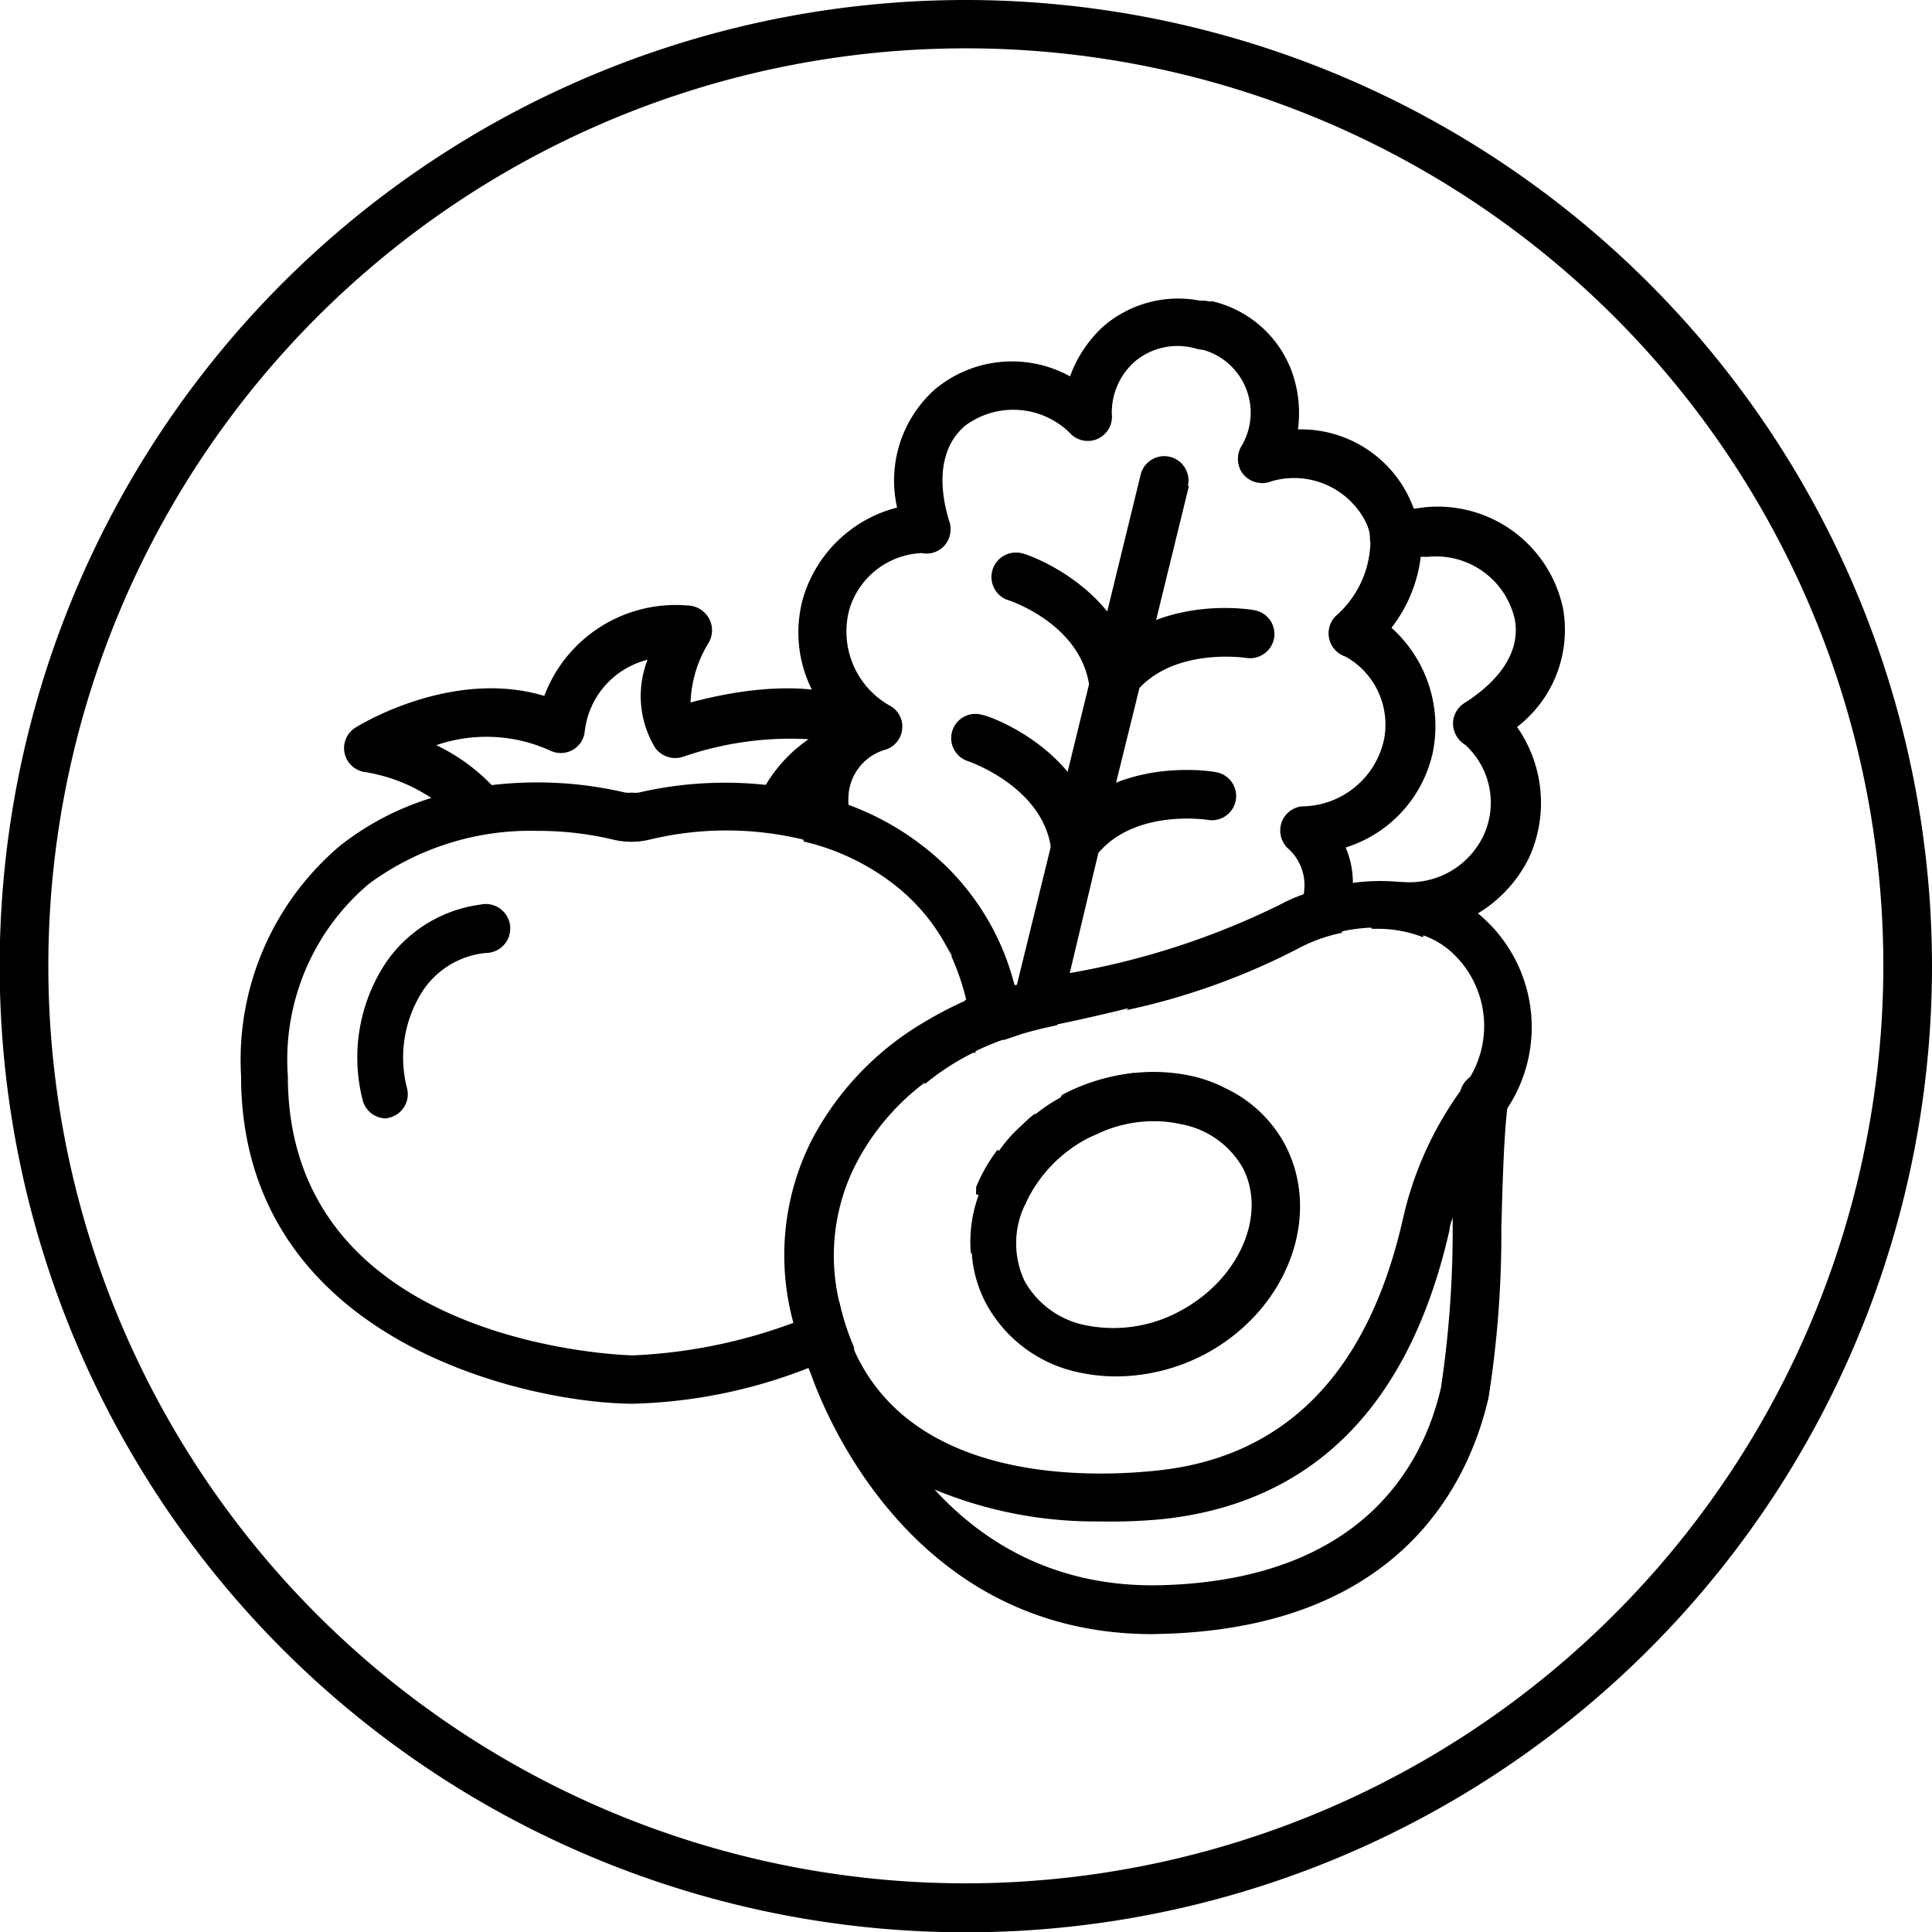 <svg xmlns="http://www.w3.org/2000/svg" width="61.55" height="61.55" viewBox="0 0 61.55 61.55">
  <g id="レイヤー_2" data-name="レイヤー 2">
    <g id="ヘッダー_フッター" data-name="ヘッダー/フッター">
      <g>
        <path d="M30.77,0A30.78,30.78,0,1,0,61.55,30.77,30.8,30.8,0,0,0,30.77,0Zm0,60A29.23,29.23,0,1,1,60,30.77,29.26,29.26,0,0,1,30.77,60Z" style="fill: #000"/>
        <g>
          <g>
            <path d="M39,34.65l-.59.18a7.72,7.72,0,0,0-1.75.87,4.2,4.2,0,0,0-1.68.39h0l-.31.14a4.49,4.49,0,0,0-1.88,1.83.72.72,0,0,1,0-.59,9.38,9.38,0,0,1,3.28-3.25v0h0a5.74,5.74,0,0,1,1.76.09A4.32,4.32,0,0,1,39,34.65Z" style="fill: #000"/>
            <path d="M48.33,23.16a4.21,4.21,0,0,1,.39,4.15,4.27,4.27,0,0,1-1.64,1.79,4.14,4.14,0,0,1-1.74.55,1.49,1.49,0,0,1,0,.21,4,4,0,0,0-1.51-.27h-.13a2.49,2.49,0,0,0-.16-.33.76.76,0,0,1,0-.81.75.75,0,0,1,.74-.35,2,2,0,0,0,.42,0h0a2.61,2.61,0,0,0,2.58-1.52,2.49,2.49,0,0,0-.6-2.85.81.81,0,0,1-.39-.66.78.78,0,0,1,.36-.67c.7-.44,1.84-1.37,1.61-2.66a2.57,2.57,0,0,0-2.77-2l-.31,0-.67.09a.77.77,0,0,1-.87-.67.28.28,0,0,0,0-.09.78.78,0,0,1,.68-.77l.69-.09.39-.05a4.08,4.08,0,0,1,4.4,3.25A3.9,3.9,0,0,1,48.33,23.16Z" style="fill: #000"/>
            <g>
              <path d="M32.47,37.58a.79.79,0,0,1-.59.57l-.16,0-.19,0-.43-.1a.31.31,0,0,1,0-.12h0a.56.56,0,0,1,0-.12,5.27,5.27,0,0,1,.67-1.17h0a.77.77,0,0,1,.41.26A.78.78,0,0,1,32.47,37.58Z" style="fill: #000"/>
              <path d="M30.74,31.93A9.6,9.6,0,0,1,31,33.54a8,8,0,0,0-1.54,1,10.57,10.57,0,0,0-.12-1.81A12.94,12.94,0,0,1,30.74,31.93Z" style="fill: #000"/>
              <path d="M39.08,10.55a.77.77,0,0,1-.93.57,2.12,2.12,0,0,0-2,.4,2.17,2.17,0,0,0-.73,1.67.77.77,0,0,1-1.28.66,2.57,2.57,0,0,0-3.39-.29c-1,.85-.75,2.29-.5,3.07a.79.79,0,0,1-.16.75.76.76,0,0,1-.72.24,2.52,2.52,0,0,0-2.31,1.79,2.71,2.71,0,0,0,1.34,3.1.76.76,0,0,1,.34.74.77.77,0,0,1-.52.63,1.62,1.62,0,0,0-1.19,1.52,1.85,1.85,0,0,0,0,.23c-.06,1.11.49,1.58,1.3,2.25a6.16,6.16,0,0,1,1.76,2.06c.09.19.16.37.24.56a6.27,6.27,0,0,0-1.83-2.31,7.49,7.49,0,0,0-2.89-1.38,3.26,3.26,0,0,1-.12-.65,4.16,4.16,0,0,1,0-.93v0A3.26,3.26,0,0,1,26.63,23,4.4,4.4,0,0,1,25.88,22a4.07,4.07,0,0,1-.3-2.93,4.21,4.21,0,0,1,3-2.9,3.89,3.89,0,0,1,1.21-3.77,3.83,3.83,0,0,1,4.3-.41,4,4,0,0,1,1.07-1.6,3.65,3.65,0,0,1,3.37-.74l.13,0A.76.76,0,0,1,39.08,10.55Z" style="fill: #000"/>
              <path d="M36.14,34.18h0v0A10,10,0,0,0,35,36.09h0l-.31.14a4.49,4.49,0,0,0-1.88,1.83c-.06.11-.11.22-.16.33v0l-.76-.18-.32-.08a.85.85,0,0,1-.38-.22h0a.56.56,0,0,1,0-.12,5.27,5.27,0,0,1,.67-1.17,4.21,4.21,0,0,1,.66-.74,4.49,4.49,0,0,1,.46-.41l-.33,1.35.33.08a14.33,14.33,0,0,1,.84-2h0a.41.41,0,0,1,.11-.07A6.38,6.38,0,0,1,36.14,34.18Z" style="fill: #000"/>
              <path d="M37.88,15.47l-1.05,4.29-.53,2.16-.74,3L35,27.14,34.08,31l-.4,1.66-.27.06c-.29.06-.58.14-.86.22l-.59.2.37-1.5v0l.06-.24L33.47,27h0l.11-.46L34,24.64l.67-2.74v0l.17-.67.42-1.69,1.08-4.42a.77.77,0,1,1,1.5.37Z" style="fill: #000"/>
              <path d="M45.64,24a4.09,4.09,0,0,1-2.77,3,2.83,2.83,0,0,1,.23,1.11,3.61,3.61,0,0,1-.26,1.37l-.1.24a5.06,5.06,0,0,0-1.31.46,21.7,21.7,0,0,1-5.54,2,6.8,6.8,0,0,1,.7-.61,5.94,5.94,0,0,1,2.52-1c1.1-.25,1.82-.41,2.29-1.61a2.31,2.31,0,0,0,.13-.46A1.57,1.57,0,0,0,41,27a.79.79,0,0,1-.17-.8.77.77,0,0,1,.64-.51,2.7,2.7,0,0,0,2.62-2.12,2.48,2.48,0,0,0-1.22-2.65.78.78,0,0,1-.32-1.29,3.22,3.22,0,0,0,1.11-2.4.28.28,0,0,0,0-.09,1.65,1.65,0,0,0-.13-.47,2.56,2.56,0,0,0-3.14-1.3.79.79,0,0,1-.82-.31.8.8,0,0,1,0-.88,2.08,2.08,0,0,0-1.44-3.08.77.77,0,1,1,.37-1.5l.13,0a3.57,3.57,0,0,1,2.5,2.17,3.89,3.89,0,0,1,.22,1.91A3.82,3.82,0,0,1,45,16.1a1.59,1.59,0,0,1,.07.2,3.32,3.32,0,0,1,.18,1.53A4.59,4.59,0,0,1,44.33,20,4.21,4.21,0,0,1,45.64,24Z" style="fill: #000"/>
            </g>
          </g>
          <g>
            <path d="M35.46,22.49a.76.76,0,0,1-.76-.66c-.3-2-2.62-2.73-2.64-2.73a.78.78,0,0,1,.47-1.48c.13,0,3.26,1.07,3.7,4a.77.77,0,0,1-.65.88Z" style="fill: #000"/>
            <path d="M35.46,22.49a.74.74,0,0,1-.45-.15.77.77,0,0,1-.17-1.08c1.73-2.38,5-1.85,5.12-1.82a.77.77,0,0,1,.63.89.78.78,0,0,1-.89.63h0s-2.45-.38-3.61,1.21A.77.77,0,0,1,35.46,22.49Z" style="fill: #000"/>
          </g>
          <g>
            <path d="M34.24,27.65a.76.76,0,0,1-.76-.66c-.3-1.95-2.62-2.73-2.64-2.74a.77.77,0,0,1,.47-1.47c.13,0,3.26,1.07,3.7,4a.78.78,0,0,1-.65.88Z" style="fill: #000"/>
            <path d="M34.24,27.65a.76.76,0,0,1-.45-.15.77.77,0,0,1-.17-1.08c1.73-2.38,5-1.85,5.12-1.82a.77.77,0,1,1-.26,1.52h0s-2.45-.39-3.61,1.21A.77.77,0,0,1,34.24,27.65Z" style="fill: #000"/>
          </g>
          <g>
            <path d="M24.86,26.5a.84.84,0,0,1-.27,0,.78.78,0,0,1-.45-1,4.66,4.66,0,0,1,1.62-1.95,10.46,10.46,0,0,0-4,.56.79.79,0,0,1-.89-.29,3.18,3.18,0,0,1-.24-2.8,2.66,2.66,0,0,0-2,2.27.77.77,0,0,1-.4.61.79.79,0,0,1-.73,0,4.91,4.91,0,0,0-3.6-.16,6.12,6.12,0,0,1,1.83,1.34.78.78,0,0,1-.11,1.09.76.76,0,0,1-1.08-.1,5.36,5.36,0,0,0-2.95-1.48.77.77,0,0,1-.25-1.42c.13-.08,3.07-1.88,6-1a4.47,4.47,0,0,1,4.56-2.88.8.8,0,0,1,.68.4.78.78,0,0,1,0,.78A3.87,3.87,0,0,0,22,22.38c1.37-.37,4.24-.93,5.95.32A.77.77,0,0,1,27.85,24a5.32,5.32,0,0,0-2.26,2A.78.78,0,0,1,24.86,26.5Z" style="fill: #000"/>
            <path d="M31.86,36.63a5.27,5.27,0,0,0-.67,1.17.56.56,0,0,0,0,.12h0a.31.31,0,0,0,0,.12,4.36,4.36,0,0,0-.26,1.9,8.83,8.83,0,0,0,1-1.72l0-.08a8,8,0,0,0,.43-1.25,10,10,0,0,0,.21-1A4.21,4.21,0,0,0,31.86,36.63Zm.47-5v0a1.6,1.6,0,0,0,0-.21A8.08,8.08,0,0,0,29.46,27,8.75,8.75,0,0,0,27,25.63c-.33-.12-.66-.22-1-.31h0a5,5,0,0,0-.53-.12A11.19,11.19,0,0,0,24.35,25a12.18,12.18,0,0,0-4,.25.78.78,0,0,1-.22,0,.75.75,0,0,1-.21,0A12.32,12.32,0,0,0,15.77,25a10.9,10.9,0,0,0-1.92.39,8.92,8.92,0,0,0-3,1.54,8.93,8.93,0,0,0-3.17,7.34c0,8.53,9.26,10.45,12.5,10.45a16.37,16.37,0,0,0,5.63-1.16h0a13.37,13.37,0,0,0,1.4-.63,7.73,7.73,0,0,1-.47-1.46,14.1,14.1,0,0,1-1.43.66,16.7,16.7,0,0,1-5.14,1.05c-.11,0-11-.24-11-8.9a7.33,7.33,0,0,1,2.58-6.12,8.67,8.67,0,0,1,5.38-1.69,10.29,10.29,0,0,1,2.41.28,2.48,2.48,0,0,0,1.15,0,10.44,10.44,0,0,1,4.91,0,7.49,7.49,0,0,1,2.89,1.38,6.27,6.27,0,0,1,1.83,2.31.17.17,0,0,0,0,.05,7.93,7.93,0,0,1,.46,1.35,8.81,8.81,0,0,1,.23,1.6,8.27,8.27,0,0,1,.91-.38l.59-.2A8.81,8.81,0,0,0,32.33,31.62Z" style="fill: #000"/>
            <path d="M12.3,35.63a.77.77,0,0,1-.75-.6,5.46,5.46,0,0,1,.75-4.37,4.33,4.33,0,0,1,3-1.84.78.78,0,1,1,.18,1.54,2.72,2.72,0,0,0-2,1.19,3.91,3.91,0,0,0-.51,3.13.77.77,0,0,1-.58.93A.55.55,0,0,1,12.3,35.63Z" style="fill: #000"/>
          </g>
          <g>
            <path d="M30.82,31.9l-.08,0A9.6,9.6,0,0,1,31,33.54l.08,0A8.81,8.81,0,0,0,30.82,31.9Zm0,0-.08,0A9.6,9.6,0,0,1,31,33.54l.08,0A8.81,8.81,0,0,0,30.82,31.9Zm0,0-.08,0A9.6,9.6,0,0,1,31,33.54l.08,0A8.81,8.81,0,0,0,30.82,31.9Zm0,0-.08,0A9.6,9.6,0,0,1,31,33.54l.08,0A8.81,8.81,0,0,0,30.82,31.9Zm16.29-2.78,0,0a4.59,4.59,0,0,0-2.32-1h0a6.35,6.35,0,0,0-1.63,0,7.18,7.18,0,0,0-1.57.35,5.19,5.19,0,0,0-.83.36A24.65,24.65,0,0,1,34.08,31l-1,.21-.7.17-.11,0a11.43,11.43,0,0,0-1.46.51l-.08,0a12.94,12.94,0,0,0-1.43.76,9.45,9.45,0,0,0-3.44,3.67,8.13,8.13,0,0,0-.59,5.8,7.39,7.39,0,0,0,.48,1.39.08.08,0,0,0,0,0h0a.14.14,0,0,0,0,.06,7.48,7.48,0,0,0,4.06,3.9h0a13.39,13.39,0,0,0,5.21,1A17.41,17.41,0,0,0,37,48.4c4.82-.5,7.91-3.61,9.18-9.22v0s0-.13.09-.35a9.48,9.48,0,0,1,1.59-3.29,2.43,2.43,0,0,0,.14-.2A4.69,4.69,0,0,0,47.11,29.12Zm-2.42,9.73c-1.11,4.89-3.75,7.58-7.84,8-2.27.24-7.77.34-9.64-3.84l0-.06a7.73,7.73,0,0,1-.47-1.46,6.4,6.4,0,0,1,.54-4.43,7.64,7.64,0,0,1,2.18-2.57,8,8,0,0,1,1.54-1l.08,0a8.27,8.27,0,0,1,.91-.38l.59-.2c.28-.08.57-.16.86-.22l.27-.06c.82-.17,1.54-.34,2.2-.5h0a21.7,21.7,0,0,0,5.54-2,5.06,5.06,0,0,1,1.31-.46,5.36,5.36,0,0,1,1-.12h.13a4,4,0,0,1,1.51.27,2.61,2.61,0,0,1,.76.44,3.18,3.18,0,0,1,.54,4.26A11.18,11.18,0,0,0,44.69,38.85Zm-13.87-7-.08,0A9.6,9.6,0,0,1,31,33.54l.08,0A8.81,8.81,0,0,0,30.82,31.9Zm0,0-.08,0A9.6,9.6,0,0,1,31,33.54l.08,0A8.81,8.81,0,0,0,30.82,31.9Zm0,0-.08,0A9.6,9.6,0,0,1,31,33.54l.08,0A8.81,8.81,0,0,0,30.82,31.9Z" style="fill: #000"/>
            <path d="M36.71,52.06c-8.37,0-10.92-8.42-10.95-8.51a.78.78,0,0,1,1.49-.43c.09.31,2.35,7.61,9.81,7.38,6.48-.2,8.33-4,8.85-6.31a33.92,33.92,0,0,0,.37-5.1c0-1.56.09-3,.22-4.14a.78.78,0,1,1,1.54.18c-.13,1-.17,2.55-.21,4a33.42,33.42,0,0,1-.41,5.41c-.63,2.71-2.8,7.28-10.32,7.51Z" style="fill: #000"/>
            <path d="M40.94,36.47A4.16,4.16,0,0,0,39,34.65h0a4.32,4.32,0,0,0-1.08-.38,5.74,5.74,0,0,0-1.76-.09h0a6.38,6.38,0,0,0-2.2.68.41.41,0,0,0-.11.07h0a5.28,5.28,0,0,0-.84.55,4.49,4.49,0,0,0-.46.41,4.21,4.21,0,0,0-.66.74,5.27,5.27,0,0,0-.67,1.17.56.56,0,0,0,0,.12h0a.31.31,0,0,0,0,.12,4.36,4.36,0,0,0-.26,1.9,4,4,0,0,0,.45,1.58,4.37,4.37,0,0,0,3,2.21,5.54,5.54,0,0,0,1.15.12,6.12,6.12,0,0,0,2.83-.71C41,41.75,42.14,38.76,40.94,36.47Zm-3.37,5.31a4.43,4.43,0,0,1-2.93.45,2.86,2.86,0,0,1-2-1.42,2.83,2.83,0,0,1,0-2.4v0c.05-.11.1-.22.16-.33a4.49,4.49,0,0,1,1.88-1.83l.31-.14h0a4.2,4.2,0,0,1,1.68-.39h.11a3.75,3.75,0,0,1,.82.09,2.85,2.85,0,0,1,2,1.41C40.37,38.72,39.47,40.78,37.57,41.78Z" style="fill: #000"/>
          </g>
        </g>
      </g>
    </g>
  </g>
</svg>
